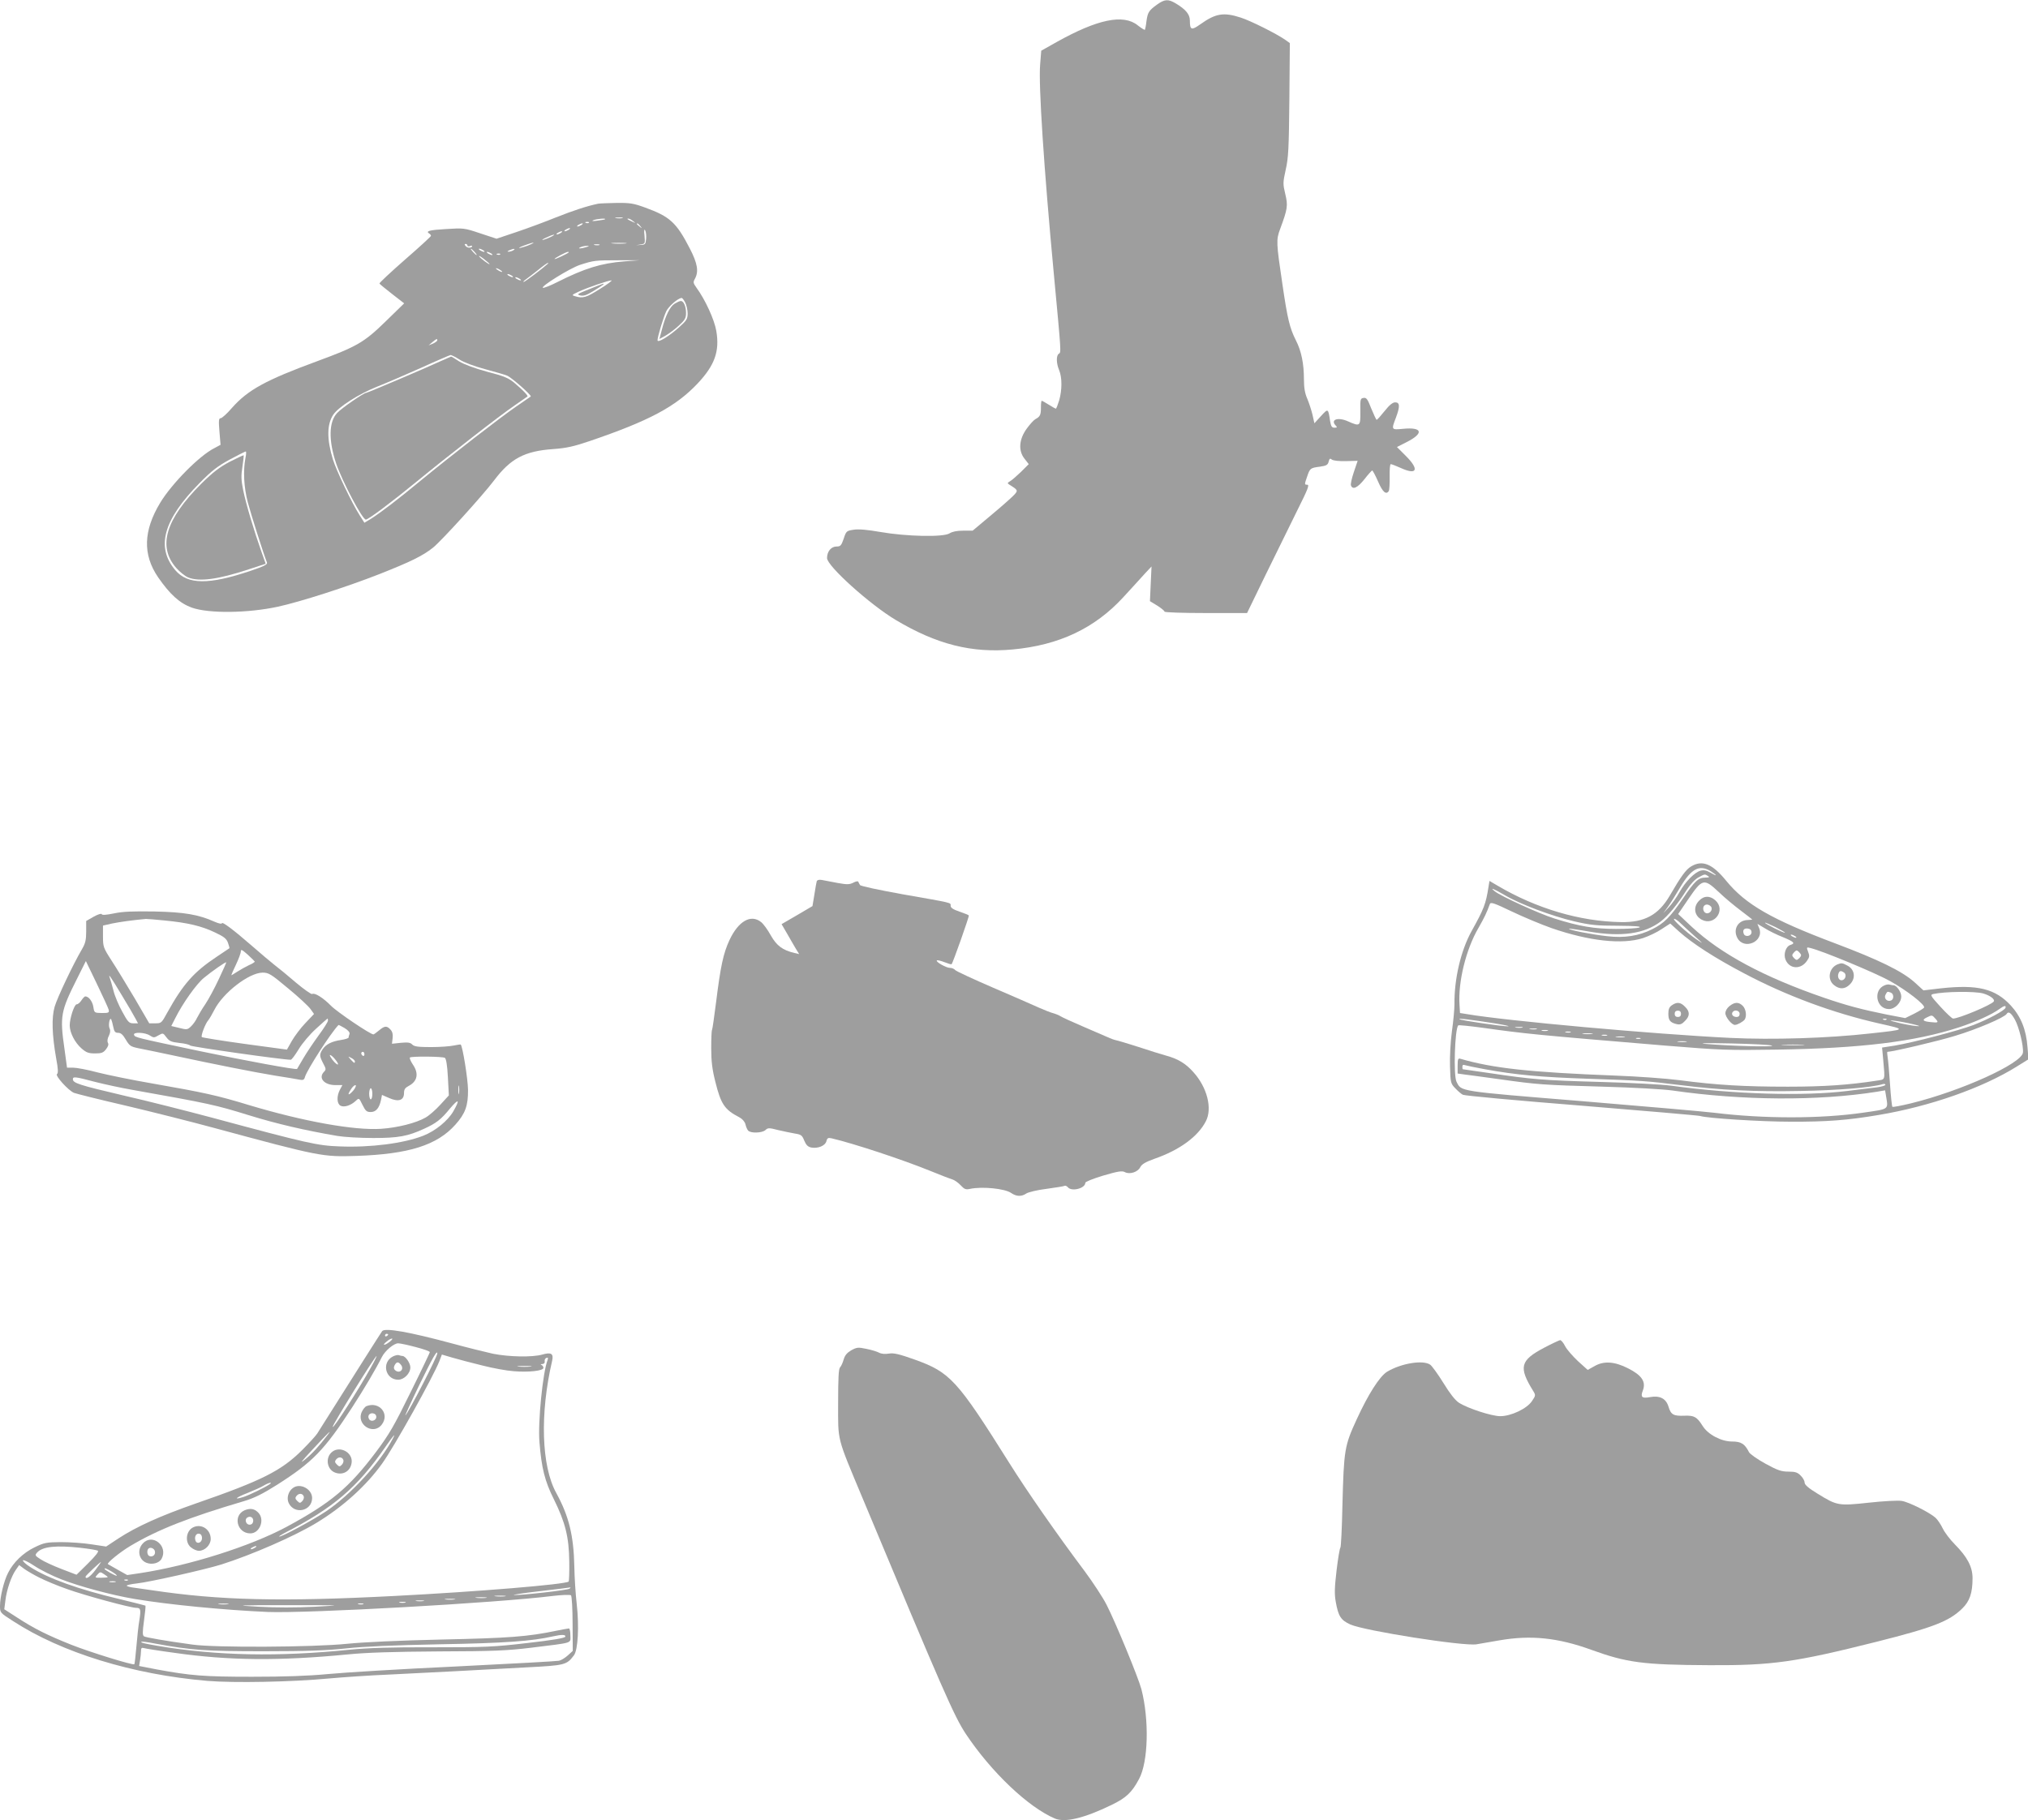 <?xml version="1.0" standalone="no"?>
<!DOCTYPE svg PUBLIC "-//W3C//DTD SVG 20010904//EN"
 "http://www.w3.org/TR/2001/REC-SVG-20010904/DTD/svg10.dtd">
<svg version="1.0" xmlns="http://www.w3.org/2000/svg"
 width="1280pt" height="1149pt" viewBox="0 0 1280 1149"
 preserveAspectRatio="xMidYMid meet">
<g transform="translate(0,1149) scale(0.1,-0.1)"
fill="#9e9e9e" stroke="none">
<path d="M7304 11462 c-54 -39 -60 -50 -68 -106 -3 -27 -8 -51 -10 -54 -3 -2
-23 11 -45 28 -90 73 -254 39 -513 -106 l-96 -54 -7 -87 c-11 -128 24 -657 86
-1318 48 -511 47 -499 32 -508 -17 -11 -17 -59 2 -104 19 -46 19 -125 0 -191
-9 -29 -18 -52 -21 -52 -2 0 -22 11 -44 25 -22 14 -42 25 -45 25 -3 0 -5 -19
-5 -42 0 -47 -5 -58 -35 -74 -11 -6 -35 -33 -54 -59 -49 -67 -55 -138 -16
-189 l28 -36 -49 -49 c-27 -26 -58 -53 -69 -59 -17 -10 -18 -13 -5 -21 56 -35
57 -37 30 -66 -14 -15 -78 -72 -143 -126 l-118 -99 -60 0 c-40 0 -68 -6 -86
-17 -38 -25 -273 -20 -438 9 -81 14 -135 19 -167 14 -45 -7 -47 -8 -63 -57
-15 -43 -20 -49 -45 -49 -34 0 -60 -31 -60 -73 0 -50 270 -293 434 -391 258
-154 480 -210 737 -186 294 27 519 134 699 330 52 57 114 124 136 149 l42 45
-5 -109 -5 -110 46 -28 c25 -16 46 -33 46 -38 0 -5 111 -9 261 -9 l260 0 118
243 c65 133 155 315 199 405 67 134 78 162 63 162 -18 0 -18 2 -2 48 19 57 21
58 82 66 41 6 50 11 55 32 5 20 9 22 20 13 9 -7 44 -11 89 -10 l74 2 -24 -71
c-13 -39 -22 -77 -18 -85 11 -29 42 -14 85 40 23 30 46 55 49 55 3 0 20 -31
37 -70 29 -67 51 -86 68 -59 3 6 6 47 5 90 -1 44 2 79 7 79 5 0 34 -11 65 -25
101 -46 116 -9 31 76 l-57 57 61 31 c111 56 100 96 -22 84 -75 -7 -75 -7 -46
69 27 72 26 98 -4 98 -16 0 -36 -16 -67 -55 -24 -30 -46 -55 -50 -55 -3 0 -18
32 -34 71 -23 59 -30 70 -49 67 -20 -3 -21 -8 -20 -85 1 -95 -1 -97 -80 -62
-64 28 -112 9 -74 -29 9 -9 7 -12 -9 -12 -17 0 -22 8 -28 43 -12 80 -12 80
-58 30 l-41 -45 -12 54 c-7 29 -22 75 -33 101 -15 34 -21 70 -21 121 0 100
-16 180 -51 248 -39 77 -53 137 -84 348 -40 269 -41 286 -15 355 47 127 50
147 32 221 -15 63 -15 71 3 153 17 74 20 135 23 442 l3 357 -28 20 c-54 38
-219 121 -282 141 -108 35 -158 27 -256 -43 -55 -39 -65 -36 -65 25 0 38 -26
70 -90 108 -47 28 -69 26 -116 -7z"/>
<path d="M3775 10204 c-72 -15 -156 -43 -265 -86 -69 -28 -182 -70 -251 -93
l-125 -42 -103 34 c-101 34 -105 34 -217 27 -105 -6 -130 -13 -104 -29 6 -3
10 -10 10 -14 0 -4 -74 -72 -165 -151 -90 -79 -162 -146 -160 -150 2 -4 38
-33 80 -66 l76 -59 -118 -115 c-134 -131 -181 -158 -428 -249 -329 -121 -440
-182 -541 -296 -31 -36 -63 -65 -71 -65 -12 0 -14 -14 -8 -84 l7 -84 -39 -21
c-94 -47 -268 -223 -342 -345 -106 -176 -111 -326 -14 -469 76 -110 137 -165
214 -193 108 -38 353 -35 543 6 142 31 435 125 641 206 195 77 273 115 337
166 52 41 312 327 387 426 104 138 192 184 371 197 85 6 129 16 230 50 376
128 544 217 683 364 108 115 140 203 118 332 -12 71 -70 198 -126 274 -20 28
-21 34 -9 55 25 46 17 96 -32 191 -85 165 -126 202 -283 259 -71 26 -94 30
-179 29 -53 -1 -106 -3 -117 -5z m153 -91 c-10 -2 -28 -2 -40 0 -13 2 -5 4 17
4 22 1 32 -1 23 -4z m-109 -7 c-2 -2 -24 -6 -49 -9 -30 -4 -38 -3 -25 3 19 8
83 14 74 6z m177 -12 c18 -14 18 -14 -6 -3 -31 14 -36 19 -24 19 6 0 19 -7 30
-16z m-279 -10 c-3 -3 -12 -4 -19 -1 -8 3 -5 6 6 6 11 1 17 -2 13 -5z m-47
-14 c-8 -5 -19 -10 -25 -10 -5 0 -3 5 5 10 8 5 20 10 25 10 6 0 3 -5 -5 -10z
m371 -7 c13 -16 12 -17 -3 -4 -10 7 -18 15 -18 17 0 8 8 3 21 -13z m-451 -23
c-8 -5 -19 -10 -25 -10 -5 0 -3 5 5 10 8 5 20 10 25 10 6 0 3 -5 -5 -10z m488
-58 c-3 -33 -6 -37 -33 -38 l-30 -2 29 5 c28 4 28 6 24 55 -4 34 -2 45 4 34 5
-9 8 -33 6 -54z m-538 38 c-8 -5 -19 -10 -25 -10 -5 0 -3 5 5 10 8 5 20 10 25
10 6 0 3 -5 -5 -10z m-60 -24 c-14 -7 -36 -16 -50 -20 -14 -3 -7 3 15 13 45
22 73 27 35 7z m-136 -51 c-17 -8 -44 -16 -60 -20 -16 -3 -6 4 21 14 57 22 86
26 39 6z m604 8 c-21 -2 -57 -2 -80 0 -24 2 -7 4 37 4 44 0 63 -2 43 -4z
m-998 -13 c0 -5 7 -7 15 -4 8 4 15 4 15 1 0 -13 -30 -14 -40 -1 -9 10 -9 14
-1 14 6 0 11 -4 11 -10z m833 3 c-7 -2 -21 -2 -30 0 -10 3 -4 5 12 5 17 0 24
-2 18 -5z m-83 -13 c-34 -11 -60 -11 -35 0 11 5 29 8 40 8 16 0 15 -2 -5 -8z
m-705 -30 c10 -11 16 -20 13 -20 -3 0 -13 9 -23 20 -10 11 -16 20 -13 20 3 0
13 -9 23 -20z m55 10 c8 -5 11 -10 5 -10 -5 0 -17 5 -25 10 -8 5 -10 10 -5 10
6 0 17 -5 25 -10z m190 0 c-8 -5 -22 -9 -30 -9 -10 0 -8 3 5 9 27 12 43 12 25
0z m-140 -20 c8 -5 11 -10 5 -10 -5 0 -17 5 -25 10 -8 5 -10 10 -5 10 6 0 17
-5 25 -10z m489 6 c-10 -9 -89 -46 -89 -41 0 6 72 44 84 45 5 0 7 -2 5 -4z
m-432 -12 c-3 -3 -12 -4 -19 -1 -8 3 -5 6 6 6 11 1 17 -2 13 -5z m-67 -61 c0
-7 -58 36 -66 49 -4 7 9 -1 29 -16 20 -16 37 -30 37 -33z m850 17 c-146 -12
-248 -43 -423 -131 -43 -22 -84 -38 -90 -36 -20 6 170 124 234 145 87 28 95
29 244 29 l130 0 -95 -7z m-481 -14 c-33 -30 -146 -116 -154 -116 -5 0 2 8 15
17 14 10 49 37 78 60 29 24 56 43 59 43 4 0 4 -2 2 -4z m-289 -52 c0 -2 -9 0
-20 6 -11 6 -20 13 -20 16 0 2 9 0 20 -6 11 -6 20 -13 20 -16z m60 -24 c8 -5
11 -10 5 -10 -5 0 -17 5 -25 10 -8 5 -10 10 -5 10 6 0 17 -5 25 -10z m50 -20
c8 -5 11 -10 5 -10 -5 0 -17 5 -25 10 -8 5 -10 10 -5 10 6 0 17 -5 25 -10z
m505 -65 c-86 -54 -106 -60 -155 -45 -24 7 -22 8 25 30 57 26 183 69 204 70 8
0 -25 -25 -74 -55z m540 -85 c8 -16 15 -47 15 -68 0 -36 -6 -45 -54 -88 -64
-58 -136 -101 -136 -82 0 22 37 144 55 183 15 31 74 83 97 84 4 1 14 -12 23
-29z m-1565 -238 c0 -5 -12 -14 -27 -21 l-28 -11 24 20 c26 22 31 24 31 12z
m139 -121 c27 -18 94 -43 161 -61 63 -17 126 -35 140 -41 28 -11 157 -125 150
-132 -3 -2 -43 -30 -90 -62 -101 -69 -411 -310 -600 -465 -152 -126 -255 -204
-317 -244 l-43 -26 -30 47 c-49 77 -147 282 -169 353 -39 129 -38 222 3 283
33 48 158 129 276 176 58 23 184 77 280 120 96 44 179 79 184 80 5 0 30 -12
55 -28z m-1350 -623 c-15 -81 -10 -183 15 -279 21 -79 99 -325 121 -380 4 -12
-16 -23 -102 -52 -266 -90 -399 -88 -477 4 -123 146 -75 318 154 550 77 78
113 106 190 148 52 28 98 51 101 51 4 0 3 -19 -2 -42z"/>
<path d="M3720 9665 c-76 -30 -82 -34 -58 -40 21 -5 40 1 87 30 34 21 61 39
61 41 0 5 4 7 -90 -31z"/>
<path d="M4258 9573 c-30 -19 -58 -76 -81 -166 l-15 -57 40 22 c22 13 60 41
84 64 37 34 44 46 44 78 0 42 -15 76 -33 76 -7 0 -24 -8 -39 -17z"/>
<path d="M2790 9214 c-101 -47 -471 -204 -479 -204 -15 0 -156 -97 -183 -127
-53 -56 -55 -172 -7 -317 38 -113 166 -356 188 -356 16 0 165 112 321 240 195
160 523 416 620 482 41 28 77 53 79 55 6 4 -28 40 -80 84 -39 33 -66 44 -173
72 -78 21 -145 46 -177 65 -27 18 -51 32 -52 31 -1 0 -27 -12 -57 -25z"/>
<path d="M1450 8575 c-64 -34 -106 -66 -178 -137 -227 -226 -279 -398 -159
-534 22 -25 55 -51 74 -59 70 -29 189 -13 383 51 l107 35 -29 82 c-45 127 -95
294 -113 382 -13 64 -14 92 -5 148 6 38 9 71 8 73 -2 1 -41 -17 -88 -41z"/>
<path d="M10673 6020 c-32 -19 -65 -65 -134 -184 -71 -122 -160 -170 -308
-167 -259 4 -535 86 -779 230 l-51 30 -6 -37 c-17 -109 -28 -138 -108 -282
-67 -122 -109 -301 -107 -460 0 -30 -7 -107 -16 -170 -9 -67 -14 -160 -12
-222 3 -103 4 -108 33 -138 17 -18 38 -36 48 -41 10 -6 348 -37 751 -69 404
-33 740 -62 747 -65 41 -14 382 -36 569 -36 228 -1 360 9 555 42 324 54 656
170 874 306 l74 46 -6 75 c-8 112 -42 195 -105 264 -99 107 -210 134 -441 109
l-111 -13 -57 52 c-79 70 -225 141 -498 244 -404 152 -567 246 -690 396 -88
108 -151 133 -222 90z m125 -30 c17 -11 32 -22 32 -25 0 -2 -15 5 -34 16 -24
14 -42 18 -61 13 -38 -9 -97 -69 -134 -135 -17 -31 -47 -73 -67 -95 l-36 -39
29 40 c16 22 51 78 78 124 70 118 121 145 193 101z m-18 -30 c12 -7 8 -10 -15
-10 -46 0 -68 -21 -145 -135 -79 -115 -116 -153 -192 -191 -83 -42 -175 -57
-284 -44 -94 10 -247 40 -241 47 2 2 60 -6 128 -18 204 -35 348 -14 451 64 47
36 103 104 163 198 24 37 54 69 75 80 40 22 40 22 60 9z m69 -102 c36 -35 99
-87 139 -117 39 -30 72 -55 72 -56 0 -1 -14 -2 -31 -3 -59 -2 -92 -58 -64
-112 41 -80 170 -25 139 59 l-12 29 47 -28 c25 -16 76 -41 114 -56 70 -29 80
-39 48 -49 -30 -9 -46 -59 -31 -94 25 -60 98 -63 136 -5 15 21 16 31 6 56 -11
29 -10 30 16 23 78 -19 407 -156 499 -207 110 -61 227 -153 217 -169 -3 -5
-31 -22 -62 -38 l-57 -28 -115 22 c-159 32 -256 58 -396 106 -381 131 -652
277 -836 448 l-86 81 64 94 c89 130 98 133 193 44z m-1353 -18 c98 -58 299
-133 439 -166 103 -24 143 -28 277 -28 109 -1 150 -4 135 -11 -12 -5 -78 -9
-147 -9 -137 0 -232 16 -390 66 -93 29 -336 140 -375 171 -35 28 -10 18 61
-23z m297 -209 c237 -82 446 -105 577 -63 36 12 89 37 118 57 l54 35 56 -51
c84 -75 226 -167 411 -264 266 -141 563 -251 856 -317 169 -38 169 -37 -60
-62 -267 -30 -616 -41 -885 -28 -487 24 -1409 107 -1661 150 l-44 7 -3 50
c-10 147 41 353 120 488 35 61 53 98 71 149 5 15 24 9 139 -46 73 -35 186 -82
251 -105z m814 31 c15 -15 55 -51 88 -81 60 -53 60 -53 11 -20 -62 43 -155
128 -139 129 6 0 24 -12 40 -28z m659 -60 c-5 -4 -126 56 -126 63 0 3 29 -10
65 -27 35 -18 63 -34 61 -36z m-211 3 c0 -25 -40 -33 -49 -10 -9 24 2 37 27
33 14 -2 22 -10 22 -23z m275 -25 c8 -5 11 -10 5 -10 -5 0 -17 5 -25 10 -8 5
-10 10 -5 10 6 0 17 -5 25 -10z m30 -106 c11 -12 10 -18 -3 -32 -16 -15 -18
-15 -34 0 -13 14 -14 20 -3 32 7 9 16 16 20 16 4 0 13 -7 20 -16z m1155 -255
c44 -12 78 -37 69 -51 -13 -21 -220 -108 -257 -108 -6 0 -43 34 -80 75 -63 69
-66 75 -45 80 73 16 260 18 313 4z m143 -91 c-6 -17 -105 -71 -203 -109 -92
-35 -383 -111 -498 -130 l-78 -12 7 -76 c12 -136 15 -124 -41 -133 -175 -27
-332 -38 -560 -38 -275 0 -450 10 -685 41 -85 11 -267 24 -405 29 -539 21
-770 46 -977 106 -15 5 -18 -2 -18 -44 l0 -49 43 -6 c23 -3 123 -16 222 -30
242 -34 269 -36 655 -47 185 -5 380 -16 435 -24 443 -64 919 -67 1291 -8 l52
9 6 -36 c14 -87 23 -81 -144 -105 -266 -39 -627 -39 -937 -1 -65 8 -444 41
-842 74 -785 64 -756 60 -788 122 -20 39 -11 334 11 356 3 3 72 -4 153 -15
278 -39 331 -44 1158 -113 344 -28 393 -30 700 -25 528 8 873 50 1151 141 106
35 207 81 253 115 30 22 44 25 39 8z m59 -74 c26 -45 56 -169 51 -209 -8 -69
-389 -242 -706 -320 -62 -15 -115 -25 -118 -22 -3 3 -10 68 -15 144 -5 76 -12
153 -15 170 -3 18 -4 33 -1 33 30 0 321 68 427 101 134 40 310 115 325 138 11
19 28 8 52 -35z m-502 6 c23 -25 20 -28 -32 -22 -48 5 -54 14 -20 30 30 15 32
15 52 -8z m-2783 -30 c62 -10 101 -18 86 -19 -35 -1 -300 38 -307 45 -7 7 68
-2 221 -26z m2475 24 c-3 -3 -12 -4 -19 -1 -8 3 -5 6 6 6 11 1 17 -2 13 -5z
m138 -23 c50 -11 79 -19 65 -19 -14 -1 -63 7 -110 17 -47 11 -76 19 -65 19 11
1 61 -7 110 -17z m-2437 -28 c-10 -2 -28 -2 -40 0 -13 2 -5 4 17 4 22 1 32 -1
23 -4z m90 -10 c-10 -2 -28 -2 -40 0 -13 2 -5 4 17 4 22 1 32 -1 23 -4z m70
-10 c-10 -2 -26 -2 -35 0 -10 3 -2 5 17 5 19 0 27 -2 18 -5z m145 -10 c-7 -2
-21 -2 -30 0 -10 3 -4 5 12 5 17 0 24 -2 18 -5z m135 -10 c-16 -2 -40 -2 -55
0 -16 2 -3 4 27 4 30 0 43 -2 28 -4z m95 -10 c-7 -2 -21 -2 -30 0 -10 3 -4 5
12 5 17 0 24 -2 18 -5z m110 -10 c-13 -2 -35 -2 -50 0 -16 2 -5 4 22 4 28 0
40 -2 28 -4z m100 -10 c-7 -2 -19 -2 -25 0 -7 3 -2 5 12 5 14 0 19 -2 13 -5z
m290 -20 c-13 -2 -35 -2 -50 0 -16 2 -5 4 22 4 28 0 40 -2 28 -4z m542 -24
c10 -10 -267 -2 -420 11 -54 5 10 6 160 3 138 -3 254 -9 260 -14z m193 4 c-32
-2 -86 -2 -120 0 -35 2 -9 3 57 3 66 0 94 -1 63 -3z m-2005 -153 c196 -36 355
-50 652 -60 329 -11 372 -14 580 -40 258 -32 473 -43 760 -37 238 4 450 22
518 43 9 3 17 1 17 -4 0 -5 -24 -12 -52 -16 -29 -3 -114 -14 -188 -23 -274
-34 -719 -21 -1110 33 -58 8 -260 19 -450 24 -361 10 -431 16 -700 56 -91 13
-166 24 -167 24 -2 0 -3 7 -3 16 0 11 5 14 16 10 9 -3 66 -15 127 -26z"/>
<path d="M10725 5805 c-40 -39 -32 -96 16 -121 81 -42 154 63 85 123 -35 30
-71 29 -101 -2z m74 -38 c15 -19 -9 -50 -32 -41 -17 6 -23 35 -10 47 10 11 30
8 42 -6z"/>
<path d="M11600 5403 c-56 -21 -70 -96 -24 -132 35 -28 69 -26 99 4 40 39 32
96 -16 120 -30 16 -35 17 -59 8z m38 -52 c19 -11 11 -45 -11 -49 -19 -4 -32
20 -23 43 6 17 15 19 34 6z"/>
<path d="M11895 5270 c-75 -30 -53 -150 27 -150 39 0 78 40 78 80 0 28 -29 70
-49 70 -5 0 -15 2 -23 4 -7 3 -22 1 -33 -4z m39 -46 c20 -8 21 -43 1 -50 -24
-10 -47 14 -34 37 11 21 11 21 33 13z"/>
<path d="M10552 5144 c-16 -11 -22 -25 -22 -53 0 -42 11 -56 52 -66 21 -5 33
-1 52 19 33 32 33 60 1 91 -28 29 -51 31 -83 9z m58 -54 c0 -13 -7 -20 -20
-20 -13 0 -20 7 -20 20 0 13 7 20 20 20 13 0 20 -7 20 -20z"/>
<path d="M10916 5139 c-15 -12 -26 -30 -26 -45 0 -25 40 -74 60 -74 16 0 53
21 62 34 14 21 8 66 -12 86 -26 26 -51 25 -84 -1z m64 -49 c0 -13 -7 -20 -19
-20 -22 0 -35 15 -26 30 12 19 45 11 45 -10z"/>
<path d="M5155 5927 c-2 -6 -9 -45 -15 -85 l-12 -72 -97 -57 -98 -57 35 -60
c19 -34 44 -76 55 -95 l21 -34 -30 7 c-75 18 -112 46 -149 111 -19 35 -47 73
-61 84 -65 52 -144 6 -200 -114 -39 -84 -56 -165 -84 -389 -12 -93 -23 -173
-26 -178 -3 -4 -5 -56 -5 -115 0 -83 6 -133 26 -212 35 -141 58 -176 151 -224
19 -10 34 -27 39 -44 3 -15 11 -34 17 -40 15 -18 88 -16 109 3 16 15 23 15 81
0 35 -8 82 -18 106 -22 38 -6 45 -11 58 -44 12 -28 22 -39 44 -44 42 -8 89 11
96 40 5 20 11 23 33 18 137 -32 447 -134 626 -207 61 -25 121 -48 135 -52 14
-4 38 -21 53 -37 24 -26 33 -29 60 -23 76 16 219 2 259 -26 33 -23 66 -24 96
-3 13 8 69 22 127 29 58 8 109 16 114 19 5 3 14 -1 21 -9 24 -29 110 -7 110
28 0 7 51 27 114 46 92 27 118 31 135 22 31 -17 83 0 98 31 10 19 32 32 90 53
159 55 275 141 324 237 42 81 8 214 -79 310 -48 54 -96 83 -168 103 -33 9
-113 34 -179 56 -66 21 -129 40 -140 42 -11 2 -36 11 -55 20 -19 8 -89 39
-155 67 -66 28 -129 57 -140 64 -11 7 -33 16 -48 20 -16 4 -56 20 -90 35 -34
16 -164 72 -289 126 -125 54 -233 104 -239 111 -6 8 -21 14 -33 14 -24 0 -91
38 -83 47 4 3 25 -2 48 -11 23 -9 43 -15 45 -13 8 7 112 302 109 308 -2 3 -29
14 -59 24 -40 14 -56 24 -56 37 0 21 19 16 -305 73 -144 26 -263 51 -267 58
-4 7 -9 16 -11 21 -2 5 -16 2 -31 -6 -24 -12 -38 -13 -99 -2 -40 8 -85 16
-100 19 -17 3 -29 0 -32 -8z"/>
<path d="M720 5724 c-49 -10 -76 -12 -78 -5 -2 6 -24 -1 -51 -16 l-47 -27 0
-66 c0 -53 -5 -75 -26 -111 -56 -95 -157 -308 -173 -364 -20 -68 -17 -177 10
-329 12 -64 13 -91 5 -96 -15 -9 71 -104 107 -119 16 -6 163 -43 328 -81 165
-39 415 -102 555 -140 669 -181 687 -184 900 -177 329 11 508 67 624 197 63
70 81 121 80 220 -1 70 -34 274 -46 286 -2 1 -21 -1 -43 -6 -22 -5 -86 -10
-143 -10 -82 0 -107 3 -120 16 -12 13 -28 15 -72 11 l-56 -6 4 35 c3 24 -1 41
-13 54 -24 26 -37 25 -73 -5 -17 -14 -32 -25 -35 -25 -20 0 -230 142 -268 181
-49 50 -103 84 -119 74 -5 -3 -51 29 -102 72 -51 44 -112 94 -136 112 -23 18
-87 72 -143 121 -115 100 -189 156 -189 141 0 -5 -20 -1 -45 10 -103 46 -192
61 -380 65 -135 2 -199 0 -255 -12z m321 -45 c144 -14 232 -35 315 -75 58 -27
74 -40 83 -66 6 -17 10 -32 9 -34 -2 -1 -37 -25 -79 -53 -146 -97 -213 -173
-313 -353 -36 -66 -38 -68 -75 -68 l-39 0 -92 158 c-51 86 -117 194 -147 240
-51 79 -53 86 -53 151 l0 68 57 13 c48 10 135 22 214 29 9 0 63 -4 120 -10z
m567 -259 c1 -3 -15 -14 -37 -23 -21 -10 -55 -29 -75 -42 -20 -13 -36 -23 -36
-21 0 2 13 33 30 68 16 34 30 71 30 82 0 15 8 11 43 -20 23 -21 43 -41 45 -44z
m-922 -304 c4 -19 0 -21 -43 -21 -48 1 -48 1 -54 40 -6 34 -29 65 -51 65 -4 0
-15 -11 -24 -25 -9 -14 -22 -25 -30 -25 -15 0 -44 -88 -44 -134 1 -46 32 -107
74 -144 31 -27 45 -32 86 -32 40 0 52 4 69 26 14 18 18 31 12 41 -5 10 -3 27
6 44 9 19 11 34 5 46 -10 19 0 74 10 58 3 -6 9 -27 13 -48 6 -30 12 -37 31
-37 17 0 30 -12 48 -43 24 -40 30 -44 83 -55 32 -6 123 -25 203 -42 284 -61
527 -109 655 -130 72 -11 142 -23 157 -26 21 -4 28 -1 33 18 14 46 160 273
211 327 1 2 19 -7 39 -19 23 -14 34 -28 31 -37 -3 -8 -6 -18 -6 -23 0 -4 -21
-11 -47 -15 -60 -9 -95 -27 -117 -59 -21 -33 -20 -43 4 -89 18 -34 19 -39 5
-53 -38 -39 1 -84 72 -84 l44 0 -16 -30 c-21 -41 -19 -87 4 -100 23 -12 65 1
97 31 20 19 20 19 42 -26 19 -38 26 -45 52 -45 33 0 54 25 65 77 l6 31 46 -20
c59 -26 93 -14 93 32 0 23 7 33 30 45 55 29 65 79 25 136 -13 20 -21 39 -18
43 9 9 206 7 221 -2 8 -6 15 -47 19 -123 l6 -114 -53 -58 c-29 -32 -71 -69
-94 -82 -59 -34 -176 -64 -281 -71 -168 -11 -488 46 -834 150 -200 61 -283 79
-608 136 -128 22 -284 54 -347 70 -63 17 -132 30 -154 30 l-39 0 -16 118 c-30
207 -24 238 78 441 l57 114 69 -143 c38 -79 72 -153 75 -164z m695 193 c-27
-58 -65 -128 -85 -158 -20 -29 -43 -68 -52 -86 -8 -18 -26 -43 -39 -55 -22
-21 -27 -21 -74 -9 l-50 12 26 51 c46 92 133 215 180 253 51 42 137 102 141
98 1 -1 -20 -49 -47 -106z m437 -58 c66 -54 129 -113 142 -131 l22 -31 -54
-57 c-30 -31 -68 -82 -86 -113 l-31 -55 -266 36 c-146 20 -268 40 -271 43 -8
7 22 86 41 107 7 8 24 38 38 65 55 108 218 234 304 235 39 0 52 -8 161 -99z
m-1049 -44 c39 -64 78 -131 86 -147 l16 -30 -30 0 c-26 0 -34 8 -69 73 -22 39
-48 100 -56 134 -9 34 -19 70 -23 80 -11 31 3 11 76 -110z m1301 -160 c0 -7
-26 -49 -58 -92 -32 -44 -76 -109 -97 -145 -21 -36 -39 -66 -40 -68 -5 -7
-330 53 -616 113 -403 85 -407 86 -413 102 -8 19 69 17 100 -4 24 -15 27 -15
54 1 29 16 29 16 50 -12 19 -25 31 -30 83 -36 33 -3 64 -11 67 -16 5 -8 583
-90 635 -90 6 0 28 30 50 66 22 37 71 95 110 130 38 35 71 64 72 64 2 0 3 -6
3 -13z m230 -213 c0 -8 -4 -12 -10 -9 -5 3 -10 10 -10 16 0 5 5 9 10 9 6 0 10
-7 10 -16z m-182 -35 c13 -16 19 -29 14 -29 -9 0 -33 25 -46 48 -14 23 9 11
32 -19z m122 -9 c0 -15 -5 -12 -26 11 -19 22 -19 22 4 10 12 -6 22 -16 22 -21z
m-1639 -130 c63 -16 166 -38 229 -49 500 -89 529 -96 740 -161 178 -55 355
-96 560 -131 41 -7 143 -13 225 -13 160 0 218 11 321 58 77 35 108 59 164 128
56 66 65 59 21 -18 -34 -59 -114 -124 -188 -153 -124 -49 -335 -76 -530 -68
-140 5 -202 19 -807 182 -154 41 -405 105 -559 140 -277 65 -317 78 -317 102
0 18 13 17 141 -17z m2296 -72 c-2 -13 -4 -3 -4 22 0 25 2 35 4 23 2 -13 2
-33 0 -45z m-656 34 c-11 -21 -41 -48 -41 -38 0 4 7 18 16 31 19 29 40 34 25
7z m109 -37 c0 -19 -4 -35 -10 -35 -5 0 -10 16 -10 35 0 19 5 35 10 35 6 0 10
-16 10 -35z"/>
<path d="M2412 3087 c-7 -9 -178 -279 -410 -647 -9 -14 -52 -61 -96 -105 -131
-130 -254 -192 -667 -335 -229 -80 -377 -147 -492 -222 l-77 -51 -93 14 c-50
8 -137 14 -192 14 -92 -1 -105 -3 -167 -33 -72 -35 -134 -95 -167 -161 -26
-50 -51 -152 -51 -209 0 -42 0 -43 83 -96 306 -199 755 -337 1225 -377 171
-14 533 -7 767 15 88 8 261 20 385 25 264 13 535 27 858 45 251 13 258 15 305
77 25 35 33 181 17 324 -7 61 -14 166 -15 235 -4 195 -34 319 -114 465 -94
170 -104 501 -26 835 10 45 -6 55 -62 39 -64 -18 -209 -15 -311 5 -45 10 -163
39 -262 66 -268 72 -420 99 -438 77z m38 -21 c0 -3 -4 -8 -10 -11 -5 -3 -10
-1 -10 4 0 6 5 11 10 11 6 0 10 -2 10 -4z m10 -46 c-33 -26 -52 -25 -21 0 13
11 28 20 35 20 6 0 0 -9 -14 -20z m165 -34 c50 -13 89 -27 88 -32 -1 -5 -55
-119 -122 -254 -103 -210 -134 -264 -217 -375 -170 -226 -285 -322 -564 -473
-229 -123 -613 -245 -926 -293 l-81 -12 -59 33 c-32 18 -61 35 -63 36 -8 7 78
77 142 115 173 103 369 180 718 283 64 19 116 45 208 103 223 142 298 218 474
489 75 116 148 239 187 317 20 40 76 87 103 87 12 0 63 -11 112 -24z m135 -40
c0 -21 -178 -366 -201 -391 -5 -5 34 81 88 193 83 170 113 223 113 198z m284
-76 c66 -17 154 -33 197 -36 95 -8 189 2 189 21 0 7 -6 16 -12 18 -8 3 -6 6 5
6 11 1 17 7 15 17 -2 10 3 19 11 22 10 3 12 0 7 -14 -30 -77 -62 -393 -51
-519 13 -162 33 -244 91 -360 72 -146 95 -237 97 -392 1 -67 -1 -124 -4 -127
-18 -18 -575 -64 -1099 -91 -717 -37 -1103 -28 -1530 36 -36 5 -86 12 -112 16
-27 3 -48 9 -48 13 0 4 28 10 63 14 78 8 433 88 535 120 192 61 458 177 597
261 168 101 318 237 417 376 77 107 321 545 361 646 l16 42 68 -20 c37 -11
122 -33 187 -49z m-700 -7 c-79 -143 -244 -400 -244 -380 0 15 267 447 277
447 2 0 -12 -30 -33 -67z m1004 0 c-21 -2 -55 -2 -75 0 -21 2 -4 4 37 4 41 0
58 -2 38 -4z m-1279 -430 c-55 -72 -97 -118 -142 -155 -39 -32 -27 -16 48 64
94 101 125 131 94 91z m410 -25 c-79 -151 -267 -355 -420 -458 -85 -57 -278
-161 -296 -160 -5 1 10 10 32 22 311 160 458 285 639 546 51 73 66 90 45 50z
m-779 -289 c-30 -20 -126 -67 -163 -79 -67 -21 -50 -4 25 25 40 16 87 37 103
47 31 19 61 25 35 7z m-1192 -400 c53 -6 102 -14 109 -18 9 -4 -11 -30 -61
-80 l-73 -72 -94 36 c-52 20 -111 47 -132 61 -37 24 -38 26 -22 44 34 37 120
46 273 29z m1102 1 c-8 -5 -19 -10 -25 -10 -5 0 -3 5 5 10 8 5 20 10 25 10 6
0 3 -5 -5 -10z m-1223 -200 c115 -45 319 -100 463 -124 214 -36 566 -70 840
-82 247 -10 1448 57 1798 101 60 7 111 9 116 4 5 -5 10 -85 10 -180 l1 -171
-32 -29 c-18 -16 -43 -31 -55 -33 -13 -3 -304 -19 -648 -36 -344 -16 -708 -38
-810 -48 -128 -12 -275 -17 -480 -17 -302 0 -387 7 -599 46 l-113 22 6 36 c3
20 6 46 6 59 0 18 4 22 18 18 9 -3 96 -17 193 -30 342 -49 660 -52 1094 -10
120 12 289 17 575 19 345 1 431 5 580 23 275 34 250 26 250 78 0 24 -4 44 -9
44 -5 0 -42 -7 -82 -15 -178 -37 -300 -46 -719 -55 -266 -6 -491 -16 -600 -27
-218 -22 -832 -25 -975 -5 -175 24 -293 45 -306 52 -10 7 -10 26 0 100 7 50
11 93 9 94 -1 1 -75 20 -162 41 -259 61 -453 131 -564 202 -29 18 -50 38 -47
43 3 5 36 -11 72 -35 37 -25 113 -63 170 -85z m216 60 c-33 -44 -63 -64 -63
-43 0 6 90 91 98 93 1 0 -14 -22 -35 -50z m-353 -50 c36 -18 114 -51 175 -72
111 -40 399 -118 435 -118 28 0 30 -11 20 -76 -6 -32 -14 -108 -19 -167 -5
-60 -11 -110 -13 -113 -8 -8 -282 77 -398 123 -148 59 -235 102 -339 170 l-84
54 7 55 c8 68 37 153 66 194 l21 30 32 -24 c18 -13 61 -38 97 -56z m455 39
c20 -12 34 -23 32 -26 -5 -4 -77 36 -77 43 0 7 9 4 45 -17z m-25 -35 c0 -2
-19 -4 -42 -4 -40 0 -41 0 -23 20 16 18 19 18 41 3 13 -8 24 -17 24 -19z m127
-20 c-3 -3 -12 -4 -19 -1 -8 3 -5 6 6 6 11 1 17 -2 13 -5z m-79 -11 c-10 -2
-26 -2 -35 0 -10 3 -2 5 17 5 19 0 27 -2 18 -5z m2867 -42 c-11 -9 -301 -42
-350 -40 -16 1 56 12 160 24 105 12 192 23 195 24 2 0 0 -3 -5 -8z m-407 -48
c-15 -2 -42 -2 -60 0 -18 2 -6 4 27 4 33 0 48 -2 33 -4z m-120 -10 c-15 -2
-42 -2 -60 0 -18 2 -6 4 27 4 33 0 48 -2 33 -4z m-200 -10 c-16 -2 -40 -2 -55
0 -16 2 -3 4 27 4 30 0 43 -2 28 -4z m-195 -10 c-13 -2 -33 -2 -45 0 -13 2 -3
4 22 4 25 0 35 -2 23 -4z m-115 -10 c-10 -2 -26 -2 -35 0 -10 3 -2 5 17 5 19
0 27 -2 18 -5z m-1120 -10 c-16 -2 -40 -2 -55 0 -16 2 -3 4 27 4 30 0 43 -2
28 -4z m855 0 c-7 -2 -21 -2 -30 0 -10 3 -4 5 12 5 17 0 24 -2 18 -5z m-305
-16 c-118 -6 -249 -6 -355 0 -159 9 -148 10 187 10 349 0 352 0 168 -10z
m1580 -189 c-3 -9 -81 -22 -239 -40 -214 -25 -265 -27 -599 -27 -264 1 -408
-4 -520 -15 -453 -46 -840 -39 -1215 24 -85 15 -108 20 -103 26 3 2 40 -2 84
-11 235 -43 320 -49 689 -49 275 0 398 5 520 18 110 12 295 20 590 26 408 7
586 20 715 50 54 12 82 12 78 -2z"/>
<path d="M2480 2927 c-73 -37 -49 -146 33 -147 37 0 77 40 77 78 0 27 -31 72
-50 72 -4 0 -14 2 -22 5 -7 3 -24 -1 -38 -8z m50 -52 c25 -30 -10 -61 -38 -33
-7 7 -8 17 -1 30 12 22 23 23 39 3z"/>
<path d="M2312 2613 c-7 -3 -19 -17 -27 -33 -41 -79 69 -154 124 -84 53 68
-15 150 -97 117z m63 -68 c0 -23 -34 -33 -45 -14 -13 20 1 40 24 37 13 -2 21
-10 21 -23z"/>
<path d="M2098 2326 c-47 -35 -36 -114 19 -133 53 -19 102 16 103 73 0 58 -75
96 -122 60z m69 -52 c3 -8 -1 -22 -9 -30 -13 -14 -17 -14 -32 1 -13 13 -14 20
-5 31 15 19 38 18 46 -2z"/>
<path d="M1848 2096 c-29 -21 -40 -64 -26 -94 36 -75 147 -52 148 31 0 58 -77
98 -122 63z m69 -52 c3 -8 -1 -22 -9 -30 -13 -14 -17 -14 -32 1 -13 13 -14 20
-5 31 15 19 38 18 46 -2z"/>
<path d="M1544 1956 c-76 -33 -48 -146 36 -146 58 0 92 83 53 128 -25 28 -52
33 -89 18z m54 -70 c-2 -13 -10 -21 -23 -21 -23 0 -33 34 -14 45 20 13 40 -1
37 -24z"/>
<path d="M1223 1850 c-49 -20 -59 -96 -17 -129 15 -12 37 -21 49 -21 38 0 75
37 75 75 0 58 -55 97 -107 75z m52 -70 c0 -29 -32 -41 -41 -16 -9 24 4 48 23
44 12 -2 18 -12 18 -28z"/>
<path d="M902 1747 c-38 -40 -27 -102 21 -122 36 -15 82 -3 97 25 43 80 -57
162 -118 97z m76 -51 c4 -21 -14 -37 -35 -29 -14 5 -18 35 -6 47 12 12 38 1
41 -18z"/>
<path d="M9746 2982 c-152 -80 -162 -123 -69 -273 16 -26 16 -29 -8 -64 -31
-47 -131 -95 -200 -95 -54 0 -205 49 -261 85 -24 16 -57 58 -98 125 -34 55
-72 107 -83 115 -46 32 -186 8 -273 -45 -47 -30 -118 -141 -191 -300 -77 -167
-81 -193 -90 -540 -3 -146 -9 -267 -13 -270 -4 -3 -15 -67 -24 -143 -13 -111
-14 -151 -5 -200 16 -90 32 -115 92 -142 89 -40 718 -139 797 -125 25 4 90 15
145 25 197 34 367 17 579 -60 224 -81 326 -95 746 -97 397 -2 541 19 1055 148
357 90 457 129 539 209 48 46 66 99 66 192 0 71 -32 133 -112 214 -30 30 -64
75 -76 100 -12 25 -32 55 -45 67 -36 33 -168 100 -214 107 -24 4 -116 -1 -207
-11 -193 -21 -201 -19 -323 56 -59 36 -83 57 -83 71 0 11 -11 31 -25 44 -19
20 -34 25 -77 25 -45 0 -68 8 -145 50 -51 28 -98 61 -104 73 -27 53 -50 67
-107 67 -68 0 -152 44 -186 99 -36 57 -53 66 -113 64 -70 -3 -87 6 -102 57
-16 52 -55 72 -119 60 -49 -9 -59 1 -43 42 21 55 -6 96 -93 140 -85 43 -152
48 -210 15 l-45 -25 -61 55 c-33 31 -70 73 -81 94 -11 22 -25 39 -32 39 -6 -1
-52 -22 -101 -48z"/>
<path d="M5373 2966 c-27 -16 -40 -31 -48 -58 -6 -21 -16 -43 -23 -50 -9 -9
-12 -69 -12 -224 0 -248 -11 -206 154 -601 508 -1217 578 -1377 652 -1489 160
-240 393 -462 562 -534 64 -27 185 2 358 86 93 45 128 79 173 163 59 109 65
374 15 568 -19 72 -163 422 -220 533 -24 47 -86 141 -137 210 -177 236 -365
506 -477 685 -329 524 -373 572 -596 652 -101 36 -133 43 -164 38 -24 -4 -47
-2 -62 6 -13 7 -49 18 -80 24 -52 11 -60 10 -95 -9z"/>
</g>
</svg>
